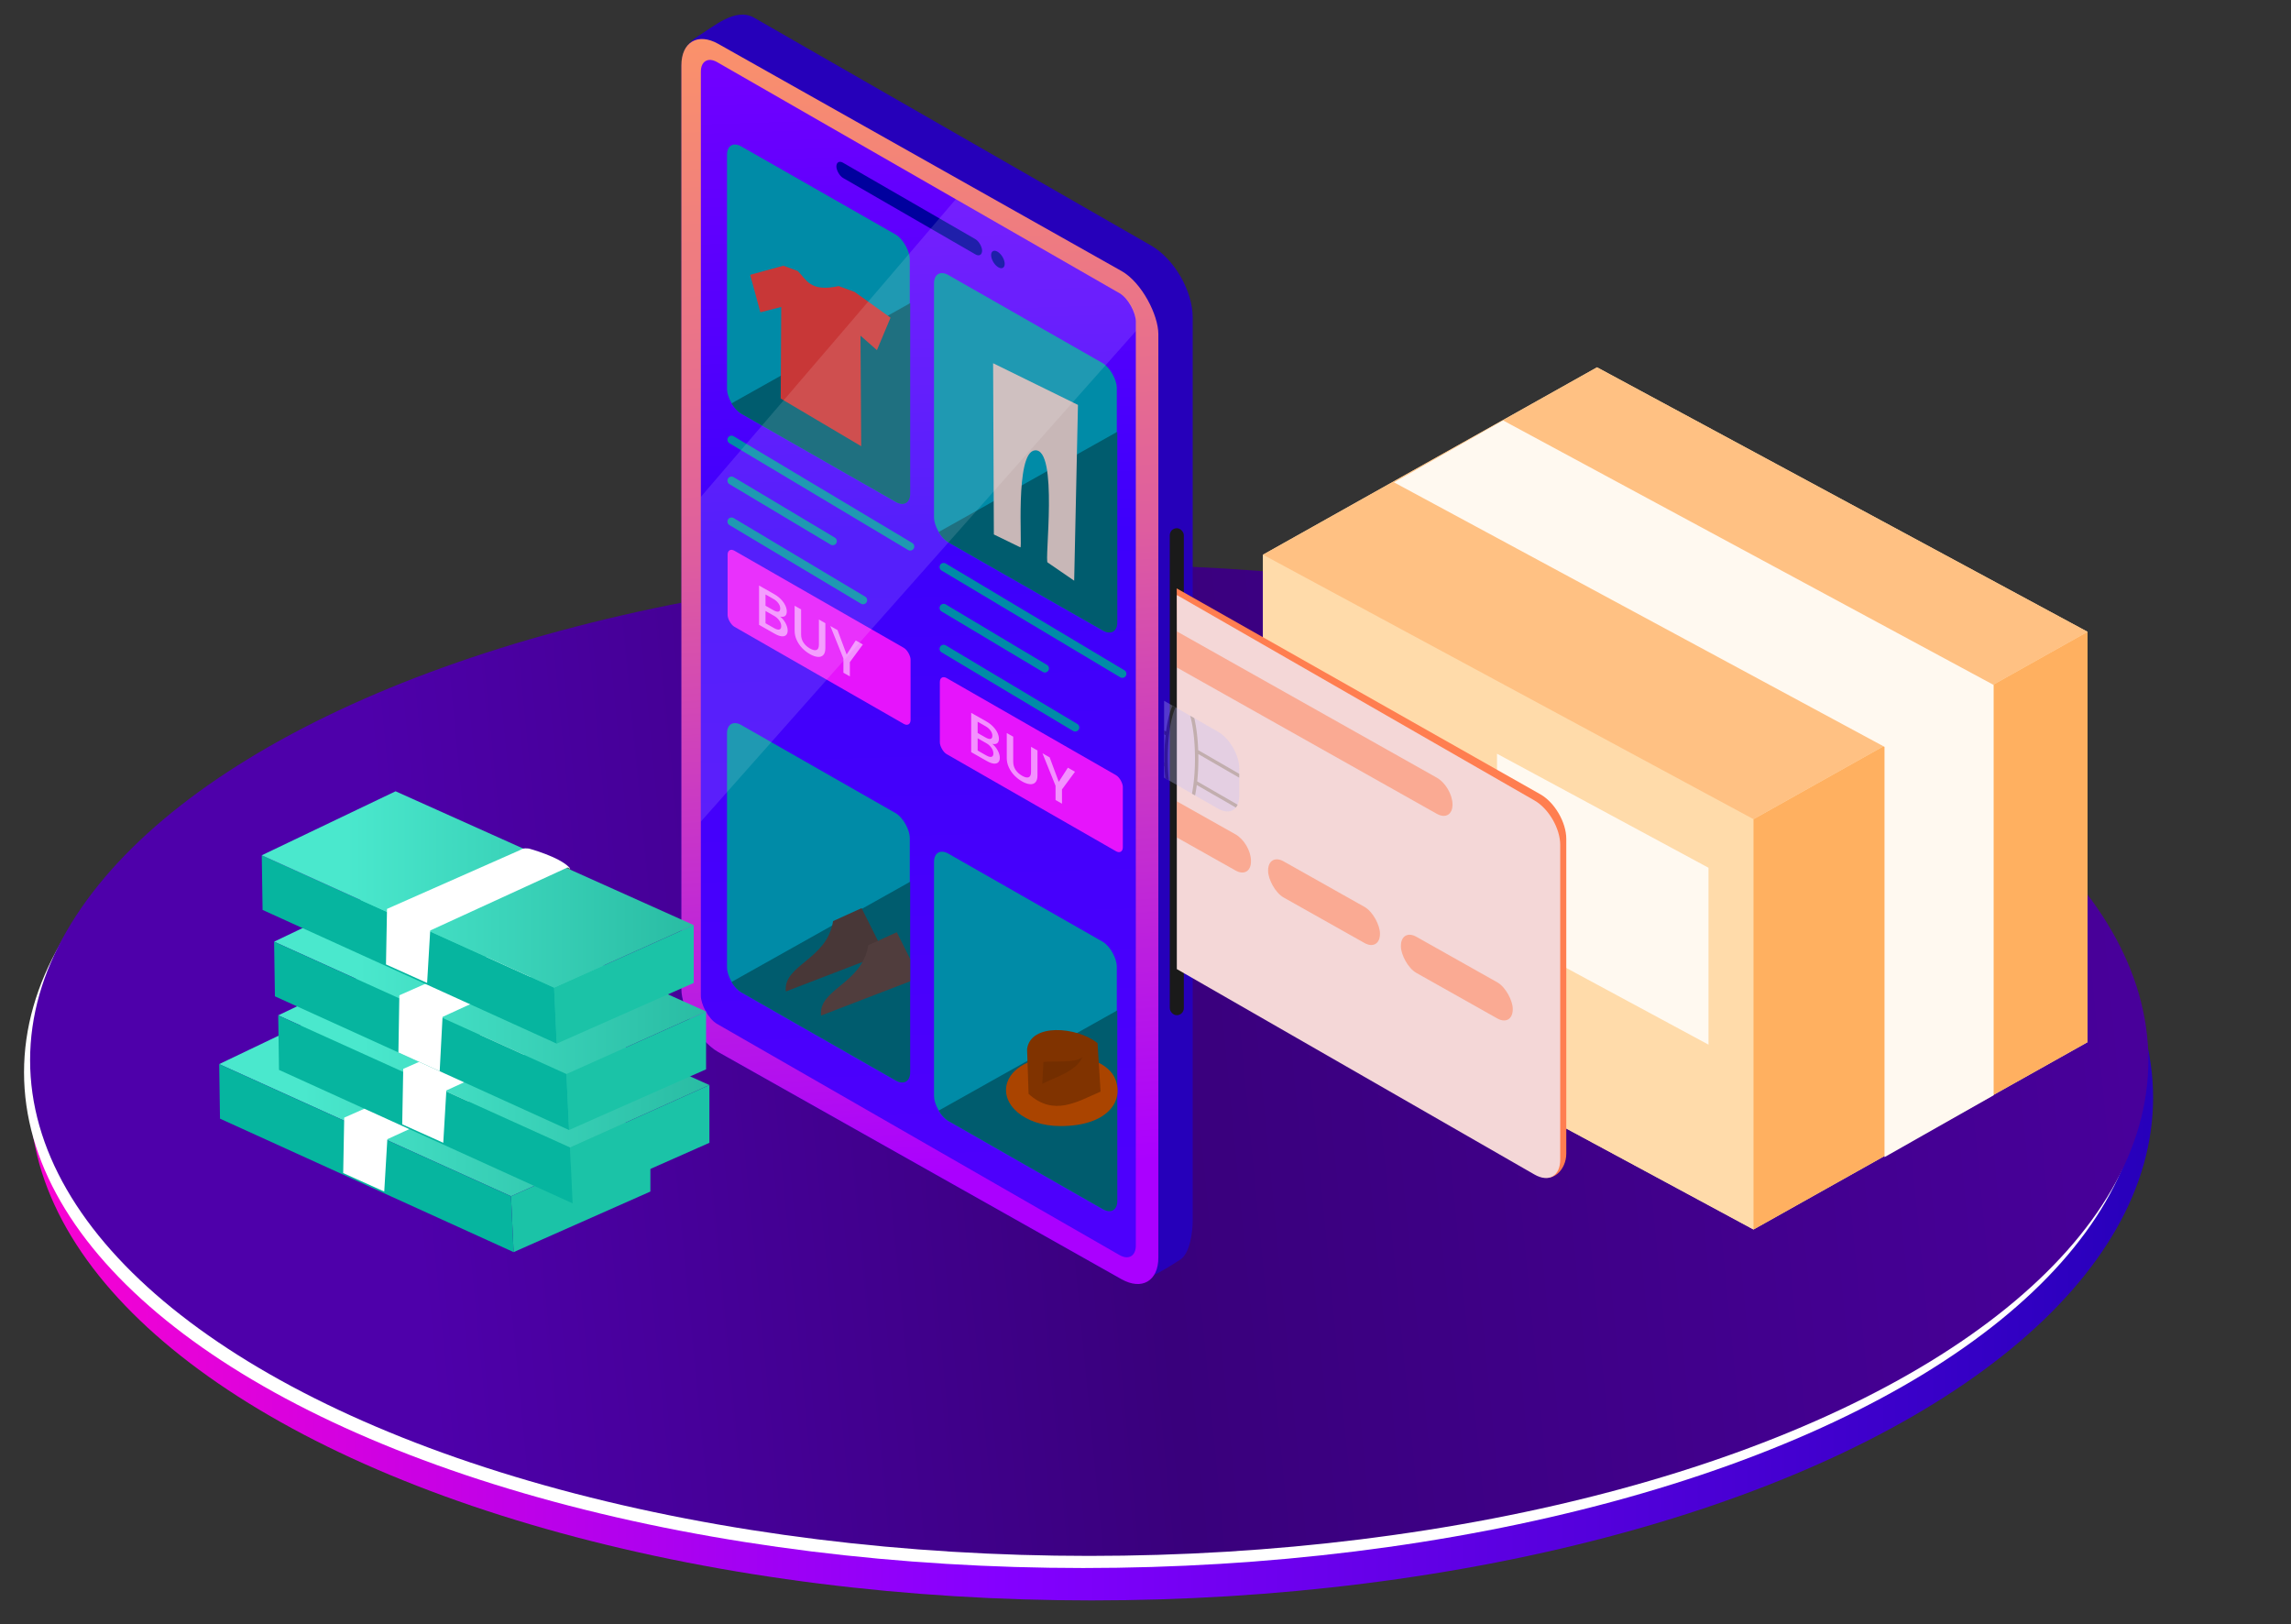 <svg xmlns="http://www.w3.org/2000/svg" xmlns:xlink="http://www.w3.org/1999/xlink" width="756" height="536" viewBox="0 0 200.025 141.817"><rect x="0" y="0" width="200.025" height="141.817" fill="#333333" stroke="none"/><defs><linearGradient xlink:href="#a" id="f" x1="-2195.64" x2="-1493.423" y1="1149.219" y2="1149.219" gradientTransform="matrix(.265 0 0 .268 568.75 -188.485)" gradientUnits="userSpaceOnUse"/><linearGradient id="a"><stop offset="0" style="stop-color:#fa02d1;stop-opacity:1"/><stop offset=".455" style="stop-color:#8400ff;stop-opacity:1"/><stop offset="1" style="stop-color:#2600ba;stop-opacity:1"/></linearGradient><linearGradient xlink:href="#b" id="g" x1="-2063.64" x2="-1497.423" y1="1205.219" y2="1150.219" gradientTransform="translate(567.452 -187.394) scale(.265)" gradientUnits="userSpaceOnUse"/><linearGradient id="b"><stop offset="0" style="stop-color:#4e00aa;stop-opacity:1"/><stop offset=".43" style="stop-color:#39007c;stop-opacity:1"/><stop offset="1" style="stop-color:#48009a;stop-opacity:1"/></linearGradient><linearGradient xlink:href="#a" id="h" x1="285.3" x2="522.586" y1="277.097" y2="439.016" gradientTransform="translate(-137.538 19.098) scale(.186)" gradientUnits="userSpaceOnUse"/><linearGradient xlink:href="#c" id="i" x1="324.799" x2="570.052" y1="-101.595" y2="341.793" gradientTransform="translate(-157.853 96.563) scale(.186)" gradientUnits="userSpaceOnUse"/><linearGradient id="c"><stop offset="0" style="stop-color:#ff9a62;stop-opacity:1"/><stop offset=".488" style="stop-color:#de5d9f;stop-opacity:1"/><stop offset="1" style="stop-color:#a0f;stop-opacity:1"/></linearGradient><linearGradient xlink:href="#d" id="j" x1="344.39" x2="560.261" y1="-92.162" y2="318.267" gradientTransform="translate(-158.607 98.09) scale(.186)" gradientUnits="userSpaceOnUse"/><linearGradient id="d"><stop offset="0" style="stop-color:#7100ff;stop-opacity:1"/><stop offset=".43" style="stop-color:#3d00fb;stop-opacity:1"/><stop offset="1" style="stop-color:#4d00fc;stop-opacity:1"/></linearGradient><linearGradient xlink:href="#e" id="l" x1="-778.266" x2="-720.258" y1="335.51" y2="335.51" gradientTransform="translate(11.34 -10.986)" gradientUnits="userSpaceOnUse"/><linearGradient id="e"><stop offset="0" style="stop-color:#4ae8cd;stop-opacity:1"/><stop offset="1" style="stop-color:#21b199;stop-opacity:1"/></linearGradient><linearGradient xlink:href="#e" id="m" x1="126.727" x2="269.041" y1="451.768" y2="451.768" gradientTransform="translate(27.82 -26.954)" gradientUnits="userSpaceOnUse"/><linearGradient xlink:href="#e" id="n" x1="122.661" x2="264.975" y1="423.307" y2="423.307" gradientTransform="translate(27.82 -26.954)" gradientUnits="userSpaceOnUse"/><linearGradient xlink:href="#e" id="k" x1="-778.266" x2="-720.258" y1="335.51" y2="335.51" gradientTransform="translate(11.34 -10.986)" gradientUnits="userSpaceOnUse"/></defs><g transform="translate(15.68 -24.113)"><ellipse cx="79.626" cy="119.936" rx="92.679" ry="43.896" style="fill:url(#f);fill-opacity:1;stroke:none;stroke-width:.858;stroke-linecap:round;stroke-linejoin:round;paint-order:stroke fill markers"/><ellipse cx="78.89" cy="117.728" rx="92.472" ry="43.276" style="fill:#fff;fill-opacity:1;stroke:none;stroke-width:.851;stroke-linecap:round;stroke-linejoin:round;paint-order:stroke fill markers"/><ellipse cx="79.42" cy="116.67" rx="92.472" ry="43.276" style="fill:url(#g);fill-opacity:1;stroke:none;stroke-width:.851;stroke-linecap:round;stroke-linejoin:round;paint-order:stroke fill markers"/><path d="M43.824 29.83v80.63c0 2.046 1.436 4.501 3.219 5.505l35.223 19.84c1.555.581 3.58-.742 5.107-1.73.88-.57 1.082-2.562 1.082-3.374V51.83c0-2.324-1.623-5.126-3.638-6.282l-34.677-19.9c-1.624-.912-3.522.801-4.87 1.618-.817.51-1.422 1.219-1.446 2.563z" style="fill:url(#h);fill-opacity:1;stroke:none;stroke-width:.263;stroke-linecap:round;stroke-linejoin:round;paint-order:fill markers stroke"/><rect width="47.813" height="88.016" x="50.298" y="1.453" ry="3.694" style="fill:url(#i);fill-opacity:1;stroke:none;stroke-width:.278;stroke-linecap:round;stroke-linejoin:round;paint-order:fill markers stroke" transform="skewY(29.39) scale(.871 1)"/><rect width="43.802" height="83.969" x="52.493" y="2.582" ry="1.641" style="fill:url(#j);fill-opacity:1;stroke:none;stroke-width:.26;stroke-linecap:round;stroke-linejoin:round;paint-order:fill markers stroke" transform="skewY(29.87) scale(.867 1)"/><rect width="14.69" height="1.326" x="66.217" y="4.878" ry=".663" style="fill:#00009e;fill-opacity:1;stroke:none;stroke-width:.313;stroke-linecap:round;stroke-linejoin:round;paint-order:fill markers stroke" transform="skewY(30) scale(.866 1)"/><ellipse cx="53.209" cy="50.178" rx=".512" ry=".818" style="fill:#00009e;fill-opacity:1;stroke:none;stroke-width:.263;stroke-linecap:round;stroke-linejoin:round;paint-order:fill markers stroke" transform="skewX(21.305) scale(1 .932)"/><rect width="1.226" height="42.515" x="86.453" y="70.227" ry=".613" style="fill:#1a1a1a;stroke:none;stroke-width:1.025;stroke-linecap:round;stroke-linejoin:round;paint-order:markers fill stroke"/><path d="M-2659.01 974.888v135.176l161.613 87.134v-135.176z" style="fill:#ffdbaa;fill-opacity:1;stroke:none;stroke-width:1.483px;stroke-linecap:butt;stroke-linejoin:miter;stroke-opacity:1" transform="translate(799.227 -185.807) scale(.265)"/><path d="m-2548.95 913.16-110.06 61.728v135.175l161.613 87.134 110.061-61.718v-135.185z" style="fill:#ffdbaa;fill-opacity:1;stroke:none;stroke-width:1.483px;stroke-linecap:butt;stroke-linejoin:miter;stroke-opacity:1" transform="translate(799.227 -185.807) scale(.265)"/><path d="M-2387.336 1000.294v135.185l-110.061 61.72v-135.177z" style="fill:#ffb060;fill-opacity:1;stroke:none;stroke-width:1.483px;stroke-linecap:butt;stroke-linejoin:miter;stroke-opacity:1" transform="translate(799.227 -185.807) scale(.265)"/><path d="m-2659.01 974.888 110.06-61.728 161.614 87.134-110.061 61.728z" style="fill:#ffc183;fill-opacity:1;stroke:none;stroke-width:1.483px;stroke-linecap:butt;stroke-linejoin:miter;stroke-opacity:1" transform="translate(799.227 -185.807) scale(.265)"/><path d="m-2579.89 930.662-35.962 20.39 161.614 87.135v135.176l35.96-20.39v-135.176z" style="fill:#fff9f0;fill-opacity:1;stroke:none;stroke-width:1.483px;stroke-linecap:butt;stroke-linejoin:miter;stroke-opacity:1" transform="translate(799.227 -185.807) scale(.265)"/><path d="M-2581.898 1040.46v58.275l69.672 37.564v-58.274z" style="fill:#fff9f0;fill-opacity:1;stroke:none;stroke-width:.639px;stroke-linecap:butt;stroke-linejoin:miter;stroke-opacity:1" transform="translate(799.227 -185.807) scale(.265)"/><path d="m87.056 75.48.54 32.708 31.012 18.529c1.233.737 2.463-.46 2.463-1.897V97.35c0-1.437-1.002-3.17-2.248-3.885z" style="fill:#ff7e50;fill-opacity:1;stroke:none;stroke-width:.383;stroke-linecap:round;stroke-linejoin:round;paint-order:fill markers stroke"/><path d="M87.068 76.06v32.657l31.226 17.934c1.246.715 2.248.135 2.248-1.302V97.88c0-1.437-1.002-3.17-2.248-3.885z" style="fill:#f4d7d7;fill-opacity:1;stroke:none;stroke-width:.383;stroke-linecap:round;stroke-linejoin:round;paint-order:fill markers stroke"/><rect width="18.386" height="23.334" x="75.885" y="60.325" ry="1.438" style="fill:#008ba7;fill-opacity:1;stroke:none;stroke-width:.283;stroke-linecap:round;stroke-linejoin:round;paint-order:fill markers stroke" transform="skewY(29.718) scale(.868 1)"/><g style="opacity:.3"><path d="M-2665.5 1029.01v25.328l17.715 10.174c3.9 2.24 7.04.422 7.04-4.076v-9.088c0-4.499-3.14-9.924-7.04-12.164z" style="fill:#bebdfd;fill-opacity:1;stroke:none;stroke-width:1.448;stroke-linecap:round;stroke-linejoin:round;paint-order:fill markers stroke" transform="translate(792.315 -187.394) scale(.265)"/><path d="M-2662.717 1030.61c-.454.952-.852 2.121-1.203 3.482-.38 1.477-.697 3.185-.941 5.049l-.639-.37v1.28l.49.283a71.27 71.27 0 0 0-.406 7.732c0 .422.01.835.016 1.25l-.1-.057v1.278l.133.076a70.36 70.36 0 0 0 .242 3.94l1.185.679a70.468 70.468 0 0 1-.357-7.166c0-5.364.564-10.22 1.46-13.694.327-1.271.703-2.354 1.099-3.203zm5.805 3.331c.04.147.082.28.121.432.895 3.474 1.459 8.33 1.459 13.693 0 4.34-.374 8.332-.988 11.543l1.023.588a49.37 49.37 0 0 0 .559-3.447l12.877 7.434c.224-.275.421-.586.582-.942l-13.317-7.687a71.515 71.515 0 0 0 .361-8.996l13.488 7.787v-1.283l-13.523-7.807c-.148-4.023-.607-7.654-1.289-10.537z" style="color:#000;fill:#4d4d4d;fill-opacity:1;stroke-width:1.109;-inkscape-stroke:none" transform="translate(792.315 -187.394) scale(.265)"/></g><path d="M87.068 94.07v3.154l5.121 2.882c.75.422 1.353.07 1.353-.79v-.05c0-.86-.604-1.892-1.353-2.314z" style="opacity:.5;fill:#ff7e50;fill-opacity:1;stroke:none;stroke-width:.296;stroke-linecap:round;stroke-linejoin:round;stroke-miterlimit:4;stroke-dasharray:none;stroke-opacity:1;paint-order:fill markers stroke"/><rect width="11.211" height="3.153" x="109.114" y="45.064" ry="1.552" style="opacity:.5;fill:#ff7e50;fill-opacity:1;stroke:none;stroke-width:.317;stroke-linecap:round;stroke-linejoin:round;stroke-miterlimit:4;stroke-dasharray:none;stroke-opacity:1;paint-order:fill markers stroke" transform="skewY(29.37) scale(.871 1)"/><rect width="11.211" height="3.153" x="122.424" y="45.125" ry="1.552" style="opacity:.5;fill:#ff7e50;fill-opacity:1;stroke:none;stroke-width:.317;stroke-linecap:round;stroke-linejoin:round;stroke-miterlimit:4;stroke-dasharray:none;stroke-opacity:1;paint-order:fill markers stroke" transform="skewY(29.37) scale(.871 1)"/><path d="M87.068 79.233v3.153l22.696 12.772c.761.429 1.374.07 1.374-.803s-.613-1.922-1.374-2.35z" style="opacity:.5;fill:#ff7e50;fill-opacity:1;stroke:none;stroke-width:.296;stroke-linecap:round;stroke-linejoin:round;stroke-miterlimit:4;stroke-dasharray:none;stroke-opacity:1;paint-order:fill markers stroke"/><rect width="18.386" height="23.334" x="55.062" y="59.417" ry="1.438" style="fill:#008ba7;fill-opacity:1;stroke:none;stroke-width:.283;stroke-linecap:round;stroke-linejoin:round;paint-order:fill markers stroke" transform="skewY(29.718) scale(.868 1)"/><rect width="18.386" height="23.334" x="75.885" y="9.812" ry="1.438" style="fill:#008ba7;fill-opacity:1;stroke:none;stroke-width:.283;stroke-linecap:round;stroke-linejoin:round;paint-order:fill markers stroke" transform="skewY(29.718) scale(.868 1)"/><rect width="18.386" height="23.334" x="55.062" y="8.903" ry="1.438" style="fill:#008ba7;fill-opacity:1;stroke:none;stroke-width:.283;stroke-linecap:round;stroke-linejoin:round;paint-order:fill markers stroke" transform="skewY(29.718) scale(.868 1)"/><path d="m63.787 101.09-15.599 8.751c.226.386.536.723.88.92l13.471 7.688c.692.395 1.248.072 1.248-.725zm18.085 11.231-15.599 8.751c.226.387.536.723.88.92l13.47 7.689c.693.394 1.25.071 1.25-.725zm0-50.513-15.599 8.75c.226.387.536.723.88.92l13.47 7.689c.693.394 1.25.071 1.25-.725zM63.788 50.576l-15.6 8.751c.226.387.537.723.88.92l13.471 7.688c.692.395 1.249.072 1.249-.725z" style="fill:#005c6e;fill-opacity:1;stroke:none;stroke-width:.265px;stroke-linecap:butt;stroke-linejoin:miter;stroke-opacity:1"/><path d="m48.189 62.502 15.599 9.321m-15.599-5.749 8.837 5.28m-8.837-1.708 11.485 6.863" style="fill:#008ba7;fill-opacity:1;stroke:#008ba7;stroke-width:.714;stroke-linecap:round;stroke-linejoin:miter;stroke-miterlimit:4;stroke-dasharray:none;stroke-opacity:1"/><rect width="18.406" height="6.641" x="55.122" y="44.419" ry=".69" style="fill:#e614fc;fill-opacity:1;stroke:none;stroke-width:.196;stroke-linecap:round;stroke-linejoin:round;paint-order:fill markers stroke" transform="skewY(29.827) scale(.868 1)"/><g style="font-size:4.939px;line-height:1.25;font-family:Optima-Medium;-inkscape-font-specification:Optima-Medium;text-align:center;letter-spacing:0;word-spacing:0;text-anchor:middle;fill:#f391fe;stroke-width:.265"><path d="M52.43 48.179q.277.05.47.291.192.242.192.549 0 .261-.138.474-.134.207-.39.33-.257.12-.598.12h-1.373V46.51h1.309q.35 0 .602.118.252.119.38.321.129.198.129.445 0 .296-.158.494-.158.197-.425.291zm-1.274-.227h.696q.277 0 .43-.124.158-.128.158-.365 0-.232-.158-.36-.153-.134-.43-.134h-.696zm.76 1.53q.287 0 .45-.137.163-.139.163-.386 0-.252-.173-.4-.173-.148-.46-.148h-.74v1.072zm2.347-2.972v2.188q0 .39.202.587.207.198.573.198.37 0 .573-.198.207-.197.207-.587V46.51h.563v2.178q0 .42-.182.71-.183.292-.49.436-.306.143-.676.143-.37 0-.677-.143-.3-.144-.479-.435-.178-.291-.178-.711V46.51Zm5.393 0-1.136 2.188v1.244h-.563v-1.244l-1.141-2.188h.627l.795 1.684.796-1.684z" aria-label="BUY" style="font-weight:500;font-family:Poppins;-inkscape-font-specification:&quot;Poppins Medium&quot;" transform="skewY(29.583)"/></g><path d="m66.71 73.615 15.599 9.32M66.71 77.187l8.837 5.28m-8.837-1.709 11.485 6.863" style="fill:#008ba7;fill-opacity:1;stroke:#008ba7;stroke-width:.714;stroke-linecap:round;stroke-linejoin:miter;stroke-miterlimit:4;stroke-dasharray:none;stroke-opacity:1"/><rect width="18.406" height="6.641" x="76.471" y="44.913" ry=".69" style="fill:#e614fc;fill-opacity:1;stroke:none;stroke-width:.196;stroke-linecap:round;stroke-linejoin:round;paint-order:fill markers stroke" transform="skewY(29.827) scale(.868 1)"/><g style="font-size:4.939px;line-height:1.25;font-family:Optima-Medium;-inkscape-font-specification:Optima-Medium;text-align:center;letter-spacing:0;word-spacing:0;text-anchor:middle;fill:#f391fe;stroke-width:.265"><path d="M70.951 48.777q.277.05.47.292.192.242.192.548 0 .262-.138.474-.134.208-.39.331-.257.119-.598.119h-1.373v-3.433h1.309q.35 0 .602.119.252.118.38.32.129.198.129.445 0 .296-.158.494t-.425.291zm-1.274-.227h.696q.277 0 .43-.123.158-.129.158-.366 0-.232-.158-.36-.153-.134-.43-.134h-.696zm.76 1.531q.287 0 .45-.138.163-.138.163-.385 0-.252-.173-.4-.173-.149-.46-.149h-.74v1.072zm2.346-2.973v2.188q0 .39.203.588.207.197.573.197.37 0 .573-.197.207-.198.207-.588v-2.188h.563v2.178q0 .42-.183.711-.182.292-.489.435-.306.143-.676.143-.37 0-.677-.143-.301-.143-.479-.435-.178-.291-.178-.71v-2.179zm5.394 0-1.136 2.188v1.245h-.563v-1.245l-1.141-2.188h.627l.795 1.684.795-1.684z" aria-label="BUY" style="font-weight:500;font-family:Poppins;-inkscape-font-specification:&quot;Poppins Medium&quot;" transform="skewY(29.583)"/></g><path d="m71.093 70.773-.066-14.949 7.409 3.638-.331 15.346-2.315-1.588c-.305 0 .975-10.027-1.125-9.79-1.762.2-1.066 8.515-1.256 8.468z" style="fill:#c8b7b7;stroke:none;stroke-width:.265px;stroke-linecap:butt;stroke-linejoin:miter;stroke-opacity:1"/><path d="m52.483 58.908.046-7.998-1.824.468-.888-3.274 2.9-.795 1.248.46c.779.745 1.044 1.867 3.585 1.32l1.387.511 3.134 2.246-1.187 2.835-1.435-1.263.061 9.65z" style="fill:#c83737;stroke:none;stroke-width:.265px;stroke-linecap:butt;stroke-linejoin:miter;stroke-opacity:1"/><path d="M67.769 41.504c-5.787 6.778-13.722 16.04-22.25 25.98v28.349l37.984-42.827v-.825c0-.909-.634-2.005-1.422-2.458z" style="opacity:.122;fill:#fff;stroke:none;stroke-width:.186px;stroke-linecap:butt;stroke-linejoin:miter;stroke-opacity:1"/><path d="M223.375 415.861a5.51 5.51 0 0 1-.717.307s.557.405.618.435c.06.03.798.341.85.328.052-.012.177.01.177-.038s-.195-.579-.195-.579z" style="fill:#666;stroke:none;stroke-width:1px;stroke-linecap:butt;stroke-linejoin:miter;stroke-opacity:1" transform="translate(-25.33 -10.412) scale(.265)"/><path d="m-778.266 330.92 17.969-8.594 40.039 17.97-18.75 8.398z" style="fill:url(#k);fill-opacity:1;stroke:none;stroke-width:1px;stroke-linecap:butt;stroke-linejoin:miter;stroke-opacity:1" transform="translate(508.552 -97.756) scale(.649)"/><path d="M-720.258 340.295v7.768l-18.401 8.148-.35-7.517z" style="fill:#1bc3a7;fill-opacity:1;stroke:none;stroke-width:1px;stroke-linecap:butt;stroke-linejoin:miter;stroke-opacity:1" transform="translate(508.552 -97.756) scale(.649)"/><path d="m-739.008 348.694-39.258-17.774.108 7.338 39.499 17.953z" style="fill:#06b59f;fill-opacity:1;stroke:none;stroke-width:1px;stroke-linecap:butt;stroke-linejoin:miter;stroke-opacity:1" transform="translate(508.552 -97.756) scale(.649)"/><path d="m-736.38 332.18-19.266 8.84-.415 7.043-5.524-2.486.138-7.458 19.059-8.424z" style="fill:#fff;stroke:none;stroke-width:1px;stroke-linecap:butt;stroke-linejoin:miter;stroke-opacity:1" transform="translate(508.552 -97.756) scale(.649)"/><path d="m-778.266 330.92 17.969-8.594 40.039 17.97-18.75 8.398z" style="fill:url(#l);fill-opacity:1;stroke:none;stroke-width:1px;stroke-linecap:butt;stroke-linejoin:miter;stroke-opacity:1" transform="translate(513.705 -102.012) scale(.649)"/><path d="M-720.258 340.295v7.768l-18.401 8.148-.35-7.517z" style="fill:#1bc3a7;fill-opacity:1;stroke:none;stroke-width:1px;stroke-linecap:butt;stroke-linejoin:miter;stroke-opacity:1" transform="translate(513.705 -102.012) scale(.649)"/><path d="m-739.008 348.694-39.258-17.774.108 7.338 39.499 17.953z" style="fill:#06b59f;fill-opacity:1;stroke:none;stroke-width:1px;stroke-linecap:butt;stroke-linejoin:miter;stroke-opacity:1" transform="translate(513.705 -102.012) scale(.649)"/><path d="m-736.38 332.18-19.266 8.84-.415 7.043-5.524-2.486.138-7.458 19.059-8.424z" style="fill:#fff;stroke:none;stroke-width:1px;stroke-linecap:butt;stroke-linejoin:miter;stroke-opacity:1" transform="translate(513.705 -102.012) scale(.649)"/><path d="m126.727 440.508 44.083-21.084 98.231 44.084-46 20.604z" style="fill:url(#m);fill-opacity:1;stroke:none;stroke-width:2.453px;stroke-linecap:butt;stroke-linejoin:miter;stroke-opacity:1" transform="translate(-25.33 -10.412) scale(.265)"/><path d="M269.041 463.508v19.058l-45.145 19.99-.856-18.444zm-4.066-28.461v19.057l-45.145 19.991-.855-18.444z" style="fill:#1bc3a7;fill-opacity:1;stroke:none;stroke-width:2.453px;stroke-linecap:butt;stroke-linejoin:miter;stroke-opacity:1" transform="translate(-25.33 -10.412) scale(.265)"/><path d="m223.04 484.112-96.313-43.604.265 18.001 96.904 44.047z" style="fill:#06b59f;fill-opacity:1;stroke:none;stroke-width:2.453px;stroke-linecap:butt;stroke-linejoin:miter;stroke-opacity:1" transform="translate(-25.33 -10.412) scale(.265)"/><path d="M214.748 437.502 167.99 458.17l-.314 18.832 13.601 6.184.944-17.9 47.265-21.684z" style="fill:#fff;stroke:none;stroke-width:2.453px;stroke-linecap:butt;stroke-linejoin:miter;stroke-opacity:1" transform="translate(-25.33 -10.412) scale(.265)"/><path d="m218.975 455.651-96.314-43.605.265 18.002 96.904 44.047z" style="fill:#06b59f;fill-opacity:1;stroke:none;stroke-width:2.453px;stroke-linecap:butt;stroke-linejoin:miter;stroke-opacity:1" transform="translate(-25.33 -10.412) scale(.265)"/><path d="m122.66 412.046 44.085-21.083 98.23 44.084-46 20.604z" style="fill:url(#n);fill-opacity:1;stroke:none;stroke-width:2.453px;stroke-linecap:butt;stroke-linejoin:miter;stroke-opacity:1" transform="translate(-25.33 -10.412) scale(.265)"/><path d="M223.974 416.04c.177.186.294.712.294.712-.22-.471-.525-.735-.985-.632l-45.128 20.704-1.017 17.28-13.553-6.099.339-18.296 43.587-19.267s.91-.521 1.415-.625c.573-.118 1.756.017 1.756.017s9.915 2.67 13.292 6.206z" style="fill:#fff;stroke:none;stroke-width:2.453px;stroke-linecap:butt;stroke-linejoin:miter;stroke-opacity:1" transform="translate(-25.33 -10.412) scale(.265)"/><path d="M52.932 110.67c-.265-2.318 3.605-2.766 4.124-6.144l2.49-1.132 1.985 3.969z" style="fill:#483737;stroke:none;stroke-width:.265px;stroke-linecap:butt;stroke-linejoin:miter;stroke-opacity:1"/><path d="m62.62 105.499-2.492 1.132c-.519 3.378-4.389 3.826-4.124 6.144l7.783-2.994v-1.946z" style="fill:#503d3d;fill-opacity:1;stroke:none;stroke-width:.265px;stroke-linecap:butt;stroke-linejoin:miter;stroke-opacity:1"/><path d="M76.905 122.422c-3.18 0-5.29-1.952-4.629-3.846 1.037-2.971 8.328-3.15 9.44-.206.74 1.962-.792 4.052-4.811 4.052z" style="fill:#a40;stroke-width:.604;stroke-linecap:round;stroke-linejoin:round;paint-order:markers fill stroke"/><path d="m74.126 119.612-.133-3.902c.286-2.29 4.33-1.986 6.152-.529l.265 4.233c-2.048.875-4.068 2.2-6.284.198z" style="fill:#803300;stroke:none;stroke-width:.265px;stroke-linecap:butt;stroke-linejoin:miter;stroke-opacity:1"/><path d="M78.819 116.398c-.555.536-2.491.326-3.399.421l-.1 1.919c1.056-.567 2.972-1.07 3.499-2.34z" style="fill:#732e00;fill-opacity:1;stroke:none;stroke-width:.265px;stroke-linecap:butt;stroke-linejoin:miter;stroke-opacity:1"/></g></svg>